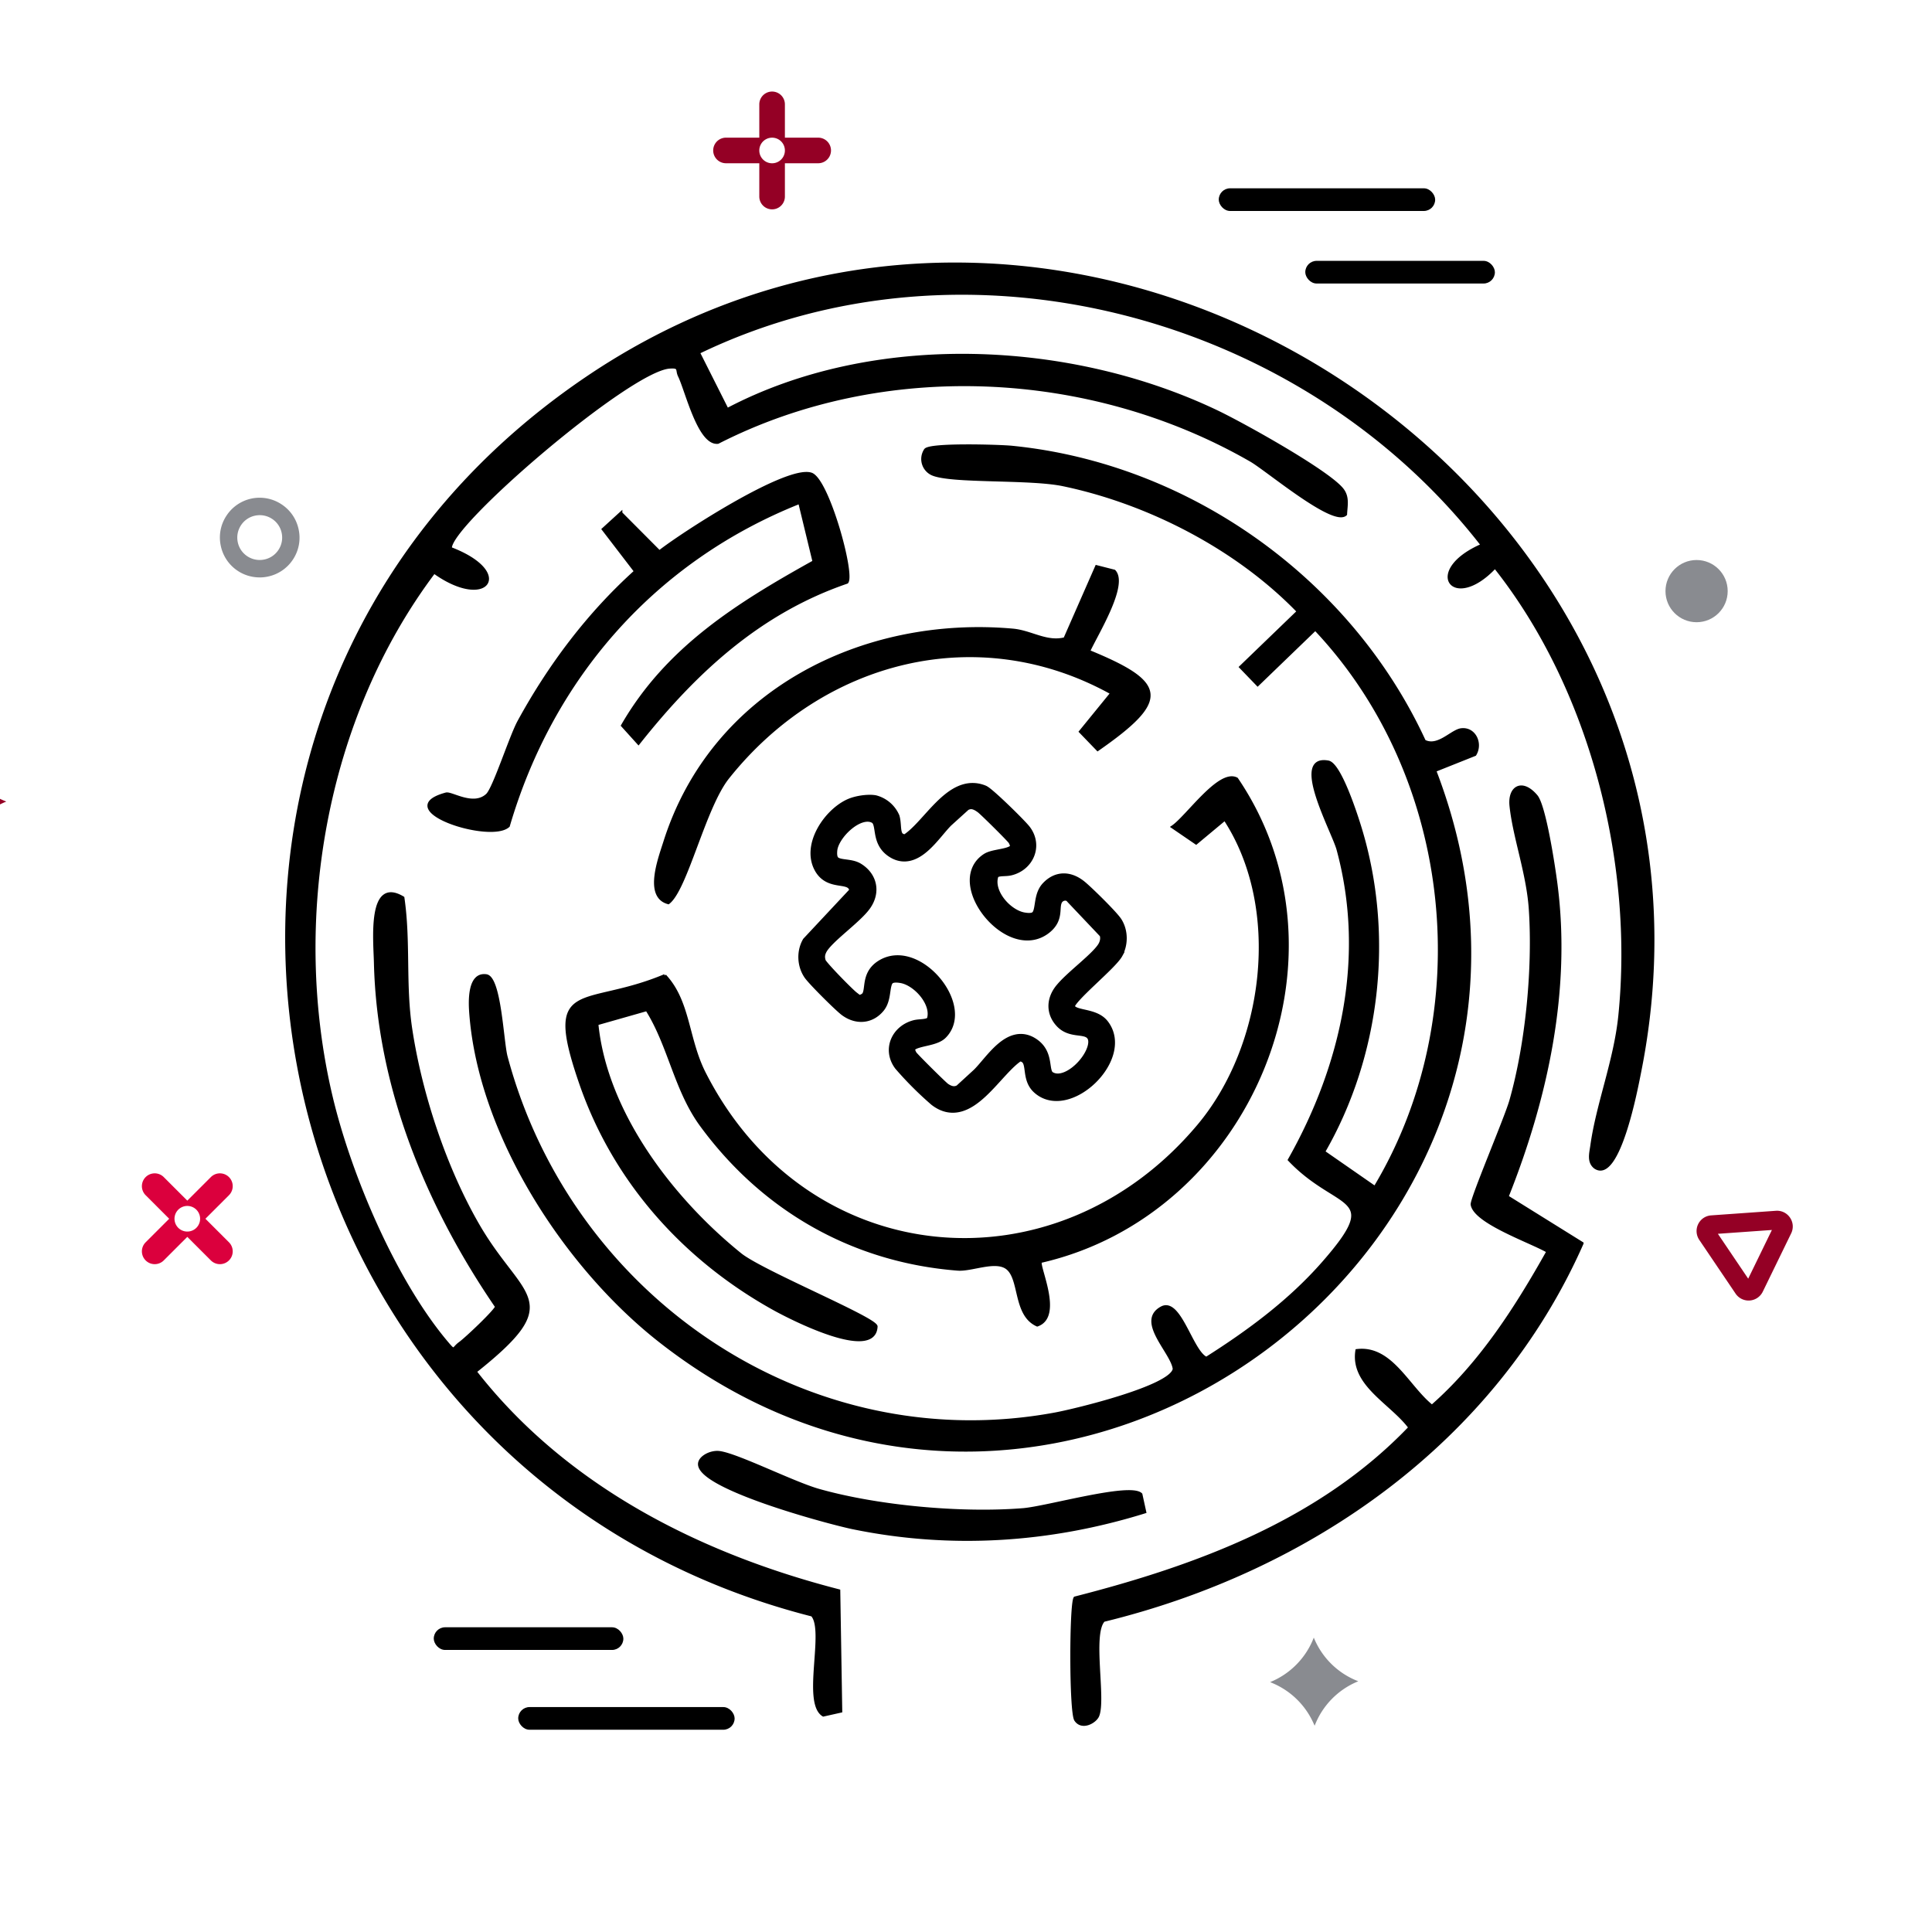 <svg xmlns="http://www.w3.org/2000/svg" viewBox="0 0 80 80" xmlns:v="https://vecta.io/nano"><path d="M61.905 23.481c-1.737 1.852-2.979.151-.528-.909-7.472-9.625-21.426-13.308-32.454-7.975l1.189 2.362c6.053-3.188 14.174-2.827 20.28.089 1.08.516 4.523 2.433 5.167 3.195.275.325.179.68.161 1.052-.496.483-3.244-1.843-3.922-2.233-6.646-3.822-15.224-4.238-22.07-.744-.781.087-1.294-2.136-1.596-2.756-.122-.25.045-.393-.414-.358-1.697.131-9.193 6.581-9.064 7.506 2.651 1.011 1.501 2.546-.68.98-4.551 6.043-5.991 14.433-4.258 21.732.77 3.244 2.632 7.633 4.793 10.184.343.405.227.236.536.013.268-.194 1.473-1.337 1.515-1.512-2.879-4.209-4.896-9.109-5.017-14.242-.022-.941-.282-3.546 1.143-2.689.265 1.821.046 3.58.322 5.419.406 2.707 1.429 5.797 2.804 8.162 1.8 3.096 3.625 3.05-.132 6.037 3.727 4.78 9.263 7.584 15.054 9.075l.082 4.988-.723.162c-.841-.51.119-3.512-.462-4.142-23.652-6.017-29.903-37.276-9.353-51.21C44.603 1.886 72.747 20.224 67.893 44.41c-.119.593-.863 4.589-1.842 3.929-.291-.224-.182-.592-.139-.9.236-1.715.972-3.523 1.16-5.387.641-6.345-1.181-13.545-5.166-18.572zm-1.389 6.733c.541-.06.836.574.558 1.03l-1.663.663c7.458 19.369-15.478 36.605-32.067 23.633-3.915-3.061-7.492-8.553-7.856-13.618-.034-.468-.073-1.623.647-1.521.565.08.658 2.73.822 3.349 2.661 9.998 12.48 16.698 22.736 14.798.846-.157 4.807-1.117 4.927-1.86-.067-.678-1.554-1.974-.522-2.533.756-.41 1.243 1.826 1.855 2.088 1.758-1.114 3.46-2.372 4.844-3.955 2.542-2.907.61-2.134-1.409-4.262 2.217-3.926 3.215-8.434 2.015-12.853-.202-.745-1.951-3.902-.405-3.621.482.087 1.153 2.168 1.326 2.737 1.347 4.415.789 9.413-1.513 13.407l2.123 1.474c4.317-7.193 3.315-16.994-2.47-23.119l-2.387 2.302-.706-.732 2.387-2.302c-2.528-2.615-6.178-4.501-9.732-5.245-1.4-.293-4.618-.101-5.416-.445a.68.68 0 0 1-.29-.998c.181-.253 3.089-.162 3.571-.114 7.315.724 14.003 5.477 17.089 12.172.568.294 1.136-.431 1.533-.475zM27.527 40.397c1.009 1.08.918 2.622 1.639 4.041 4.212 8.287 14.57 9.203 20.468 2.169 2.788-3.324 3.494-9.008 1.085-12.688l-1.19.991-.979-.669c.6-.401 1.942-2.375 2.66-1.987 5.006 7.382.548 18.002-8.122 19.982-.146.161.908 2.268-.138 2.632-.98-.436-.653-1.995-1.295-2.393-.495-.307-1.433.124-1.998.08-4.311-.335-8.037-2.443-10.615-5.956-1.075-1.465-1.319-3.303-2.258-4.792l-2.067.588c.362 3.677 3.102 7.26 5.939 9.548.89.718 5.639 2.669 5.623 2.987-.073 1.45-3.635-.403-4.221-.729-3.721-2.064-6.607-5.28-8.006-9.315-1.535-4.427.099-3.072 3.477-4.49zm37.985 11.088c-3.622 8.197-11.286 13.533-19.81 15.612-.538.543.043 3.26-.246 3.95-.104.249-.652.565-.915.171-.215-.321-.206-4.798-.028-5.05 5.069-1.297 10.151-3.173 13.865-7.056-.755-1.023-2.421-1.776-2.194-3.19 1.422-.176 2.115 1.517 3.11 2.307 2.023-1.776 3.494-4.082 4.801-6.409-.678-.401-3.021-1.201-3.138-1.941-.036-.227 1.396-3.579 1.602-4.302.668-2.353.968-5.477.806-7.917-.1-1.506-.663-2.984-.8-4.292-.081-.771.463-1.097 1.048-.402.346.411.725 2.92.817 3.631.574 4.4-.394 8.87-2.022 12.955l3.104 1.932zM25.71 21.248l1.594 1.601c.949-.748 5.275-3.547 6.282-3.22.687.223 1.766 4.142 1.484 4.481-3.619 1.24-6.283 3.702-8.632 6.667l-.663-.734c1.852-3.216 4.79-5.037 7.93-6.785l-.594-2.454c-6.007 2.39-10.254 7.23-12.06 13.394-.74.692-4.94-.684-2.579-1.322.223-.06 1.132.569 1.701.042.289-.268.97-2.413 1.313-3.041 1.264-2.312 2.867-4.451 4.829-6.218l-1.338-1.744.733-.669zm19.368 5.721c3.207 1.314 3.337 2.005.375 4.069l-.716-.742 1.299-1.595c-5.529-3.07-11.984-1.413-15.896 3.497-.981 1.232-1.727 4.623-2.465 5.184-.964-.254-.371-1.81-.144-2.527 1.977-6.229 8.199-9.315 14.406-8.765.759.067 1.393.552 2.156.359l1.312-2.988.733.187c.545.568-.753 2.64-1.059 3.322zM28.969 60.567c.058-.258.486-.465.816-.424.733.09 3.069 1.271 4.118 1.567 2.454.694 5.915 1.004 8.458.8.989-.079 4.45-1.08 4.884-.631l.159.727c-3.945 1.225-8.035 1.488-12.087.657-.965-.198-6.574-1.694-6.348-2.696z" stroke="#000" stroke-miterlimit="10" stroke-width=".12"/><use href="#B" fill="#940025"/><use href="#B" x="55.983" y="36.427" fill="#898b90"/><path d="M46.211 39.435c.197-.363.197-.848-.026-1.206-.161-.259-1.204-1.283-1.475-1.5-.428-.342-.906-.375-1.304.043-.484.509.027 1.497-1.037 1.307-.727-.13-1.551-1.059-1.328-1.83.099-.34.515-.234.768-.294.701-.165 1.046-.926.599-1.528-.172-.232-1.505-1.539-1.708-1.62-1.303-.523-2.225 1.498-3.183 2.049-.636-.046-.445-.604-.561-.997a1.13 1.13 0 0 0-.747-.634c-.283-.046-.729.025-.992.142-.825.366-1.701 1.632-1.218 2.529.432.803 1.364.16 1.492 1.033l-1.988 2.125c-.212.382-.19.883.055 1.249.155.232 1.244 1.316 1.483 1.492.439.323.959.298 1.311-.125.417-.5-.051-1.446.994-1.259.715.128 1.556 1.075 1.329 1.831-.091.302-.543.235-.769.293-.702.178-1.051.919-.599 1.528a14.22 14.22 0 0 0 1.452 1.452c1.348 1.038 2.452-1.313 3.439-1.88.787.103.306.905.819 1.376 1.181 1.086 3.623-1.251 2.614-2.542-.406-.52-1.432-.239-1.415-.852.01-.342 1.748-1.72 1.997-2.179zM43.93 41.05c-.292.398-.298.863.042 1.232.386.42.923.197 1.23.469.661.587-.867 2.448-1.763 1.903-.388-.236-.046-.939-.679-1.375-.918-.632-1.683.709-2.231 1.239l-.739.677c-.253.146-.489.081-.712-.074-.123-.085-1.331-1.285-1.385-1.377-.468-.81.867-.597 1.254-.984 1.076-1.076-1.01-3.594-2.407-2.726-.706.438-.263 1.152-.731 1.395-.259.135-.311.065-.522-.096-.194-.147-1.32-1.292-1.376-1.456-.074-.215-.063-.389.041-.59.26-.503 1.454-1.309 1.833-1.85.36-.514.238-1.088-.287-1.414-.443-.275-1.225.067-1.125-.845.075-.685 1.164-1.741 1.863-1.379.442.229.075.964.718 1.407.919.633 1.683-.708 2.228-1.243l.743-.673c.285-.164.515-.065.749.108.144.107 1.286 1.237 1.348 1.343.449.777-.748.635-1.118.873-1.437.925.917 3.906 2.354 2.778.525-.413.254-.827.456-1.173.147-.251.525-.318.715-.067l1.378 1.454c.081.198.053.406-.043.592-.25.485-1.442 1.319-1.832 1.851z" stroke-width=".6" stroke="#000" stroke-miterlimit="10"/><g fill="#898b90"><path d="M10.751 23.909a1.64 1.64 0 0 1-1.608-1.304 1.63 1.63 0 0 1 .227-1.24 1.64 1.64 0 0 1 2.28-.487c.369.239.623.608.715 1.039a1.63 1.63 0 0 1-.227 1.24 1.64 1.64 0 0 1-1.039.716h0c-.116.025-.232.037-.348.037zm.006-2.577a.94.94 0 0 0-.197.021.92.92 0 0 0-.585.403c-.135.208-.18.456-.129.698s.196.451.403.585a.93.93 0 0 0 .7.128h0a.92.92 0 0 0 .585-.403c.135-.208.18-.456.129-.698s-.196-.451-.403-.585c-.152-.098-.326-.149-.503-.149z"/><circle cx="70.252" cy="24.477" r="1.288"/></g><path d="M8.731 48.741l-.975.975-.975-.975a.53.53 0 1 0-.75.75l.975.975-.975.975a.53.53 0 1 0 .75.75l.975-.975.975.975a.53.53 0 1 0 .75-.75l-.975-.975.975-.975a.53.53 0 1 0-.75-.75zm-.6 2.1a.53.53 0 1 1-.75-.75.53.53 0 1 1 .75.75z" fill="#db003d"/><path d="M33.88 5.7h-1.379V4.321a.53.53 0 1 0-1.06 0V5.7h-1.379a.53.53 0 1 0 0 1.06h1.379v1.379a.53.53 0 1 0 1.06 0V6.76h1.379a.53.53 0 1 0 0-1.06zm-1.909 1.061a.53.53 0 1 1 0-1.06.53.53 0 1 1 0 1.06z" fill="#940025"/><rect x="17.961" y="67.382" width="7.851" height=".939" rx=".47"/><rect x="21.458" y="70.686" width="8.961" height=".939" rx=".47"/><rect x="54.049" y="10.801" width="7.851" height=".939" rx=".47"/><rect x="50.466" y="7.797" width="8.961" height=".939" rx=".47"/><path d="M70.511 50.454a.65.65 0 0 1 .348-.128l2.677-.19c.235-.017.454.091.586.286s.149.438.046.65l-1.176 2.415c-.101.207-.307.348-.54.364a.65.65 0 0 1-.586-.286l-1.503-2.224c-.13-.193-.148-.442-.046-.651a.66.66 0 0 1 .194-.236zm2.859.477l-2.236.158 1.255 1.858.981-2.015zm-1.078 2.216h0z" fill="#940025"/><defs ><path id="B" d="M-1.547 35.03l-.064-.14a3.24 3.24 0 0 0-1.635-1.603l-.143-.062h0c.832-.338 1.485-1.005 1.807-1.842h0l.009.021c.333.805.975 1.442 1.782 1.766l.051.021-.051.021a3.24 3.24 0 0 0-1.748 1.801l-.009.018z"/></defs></svg>